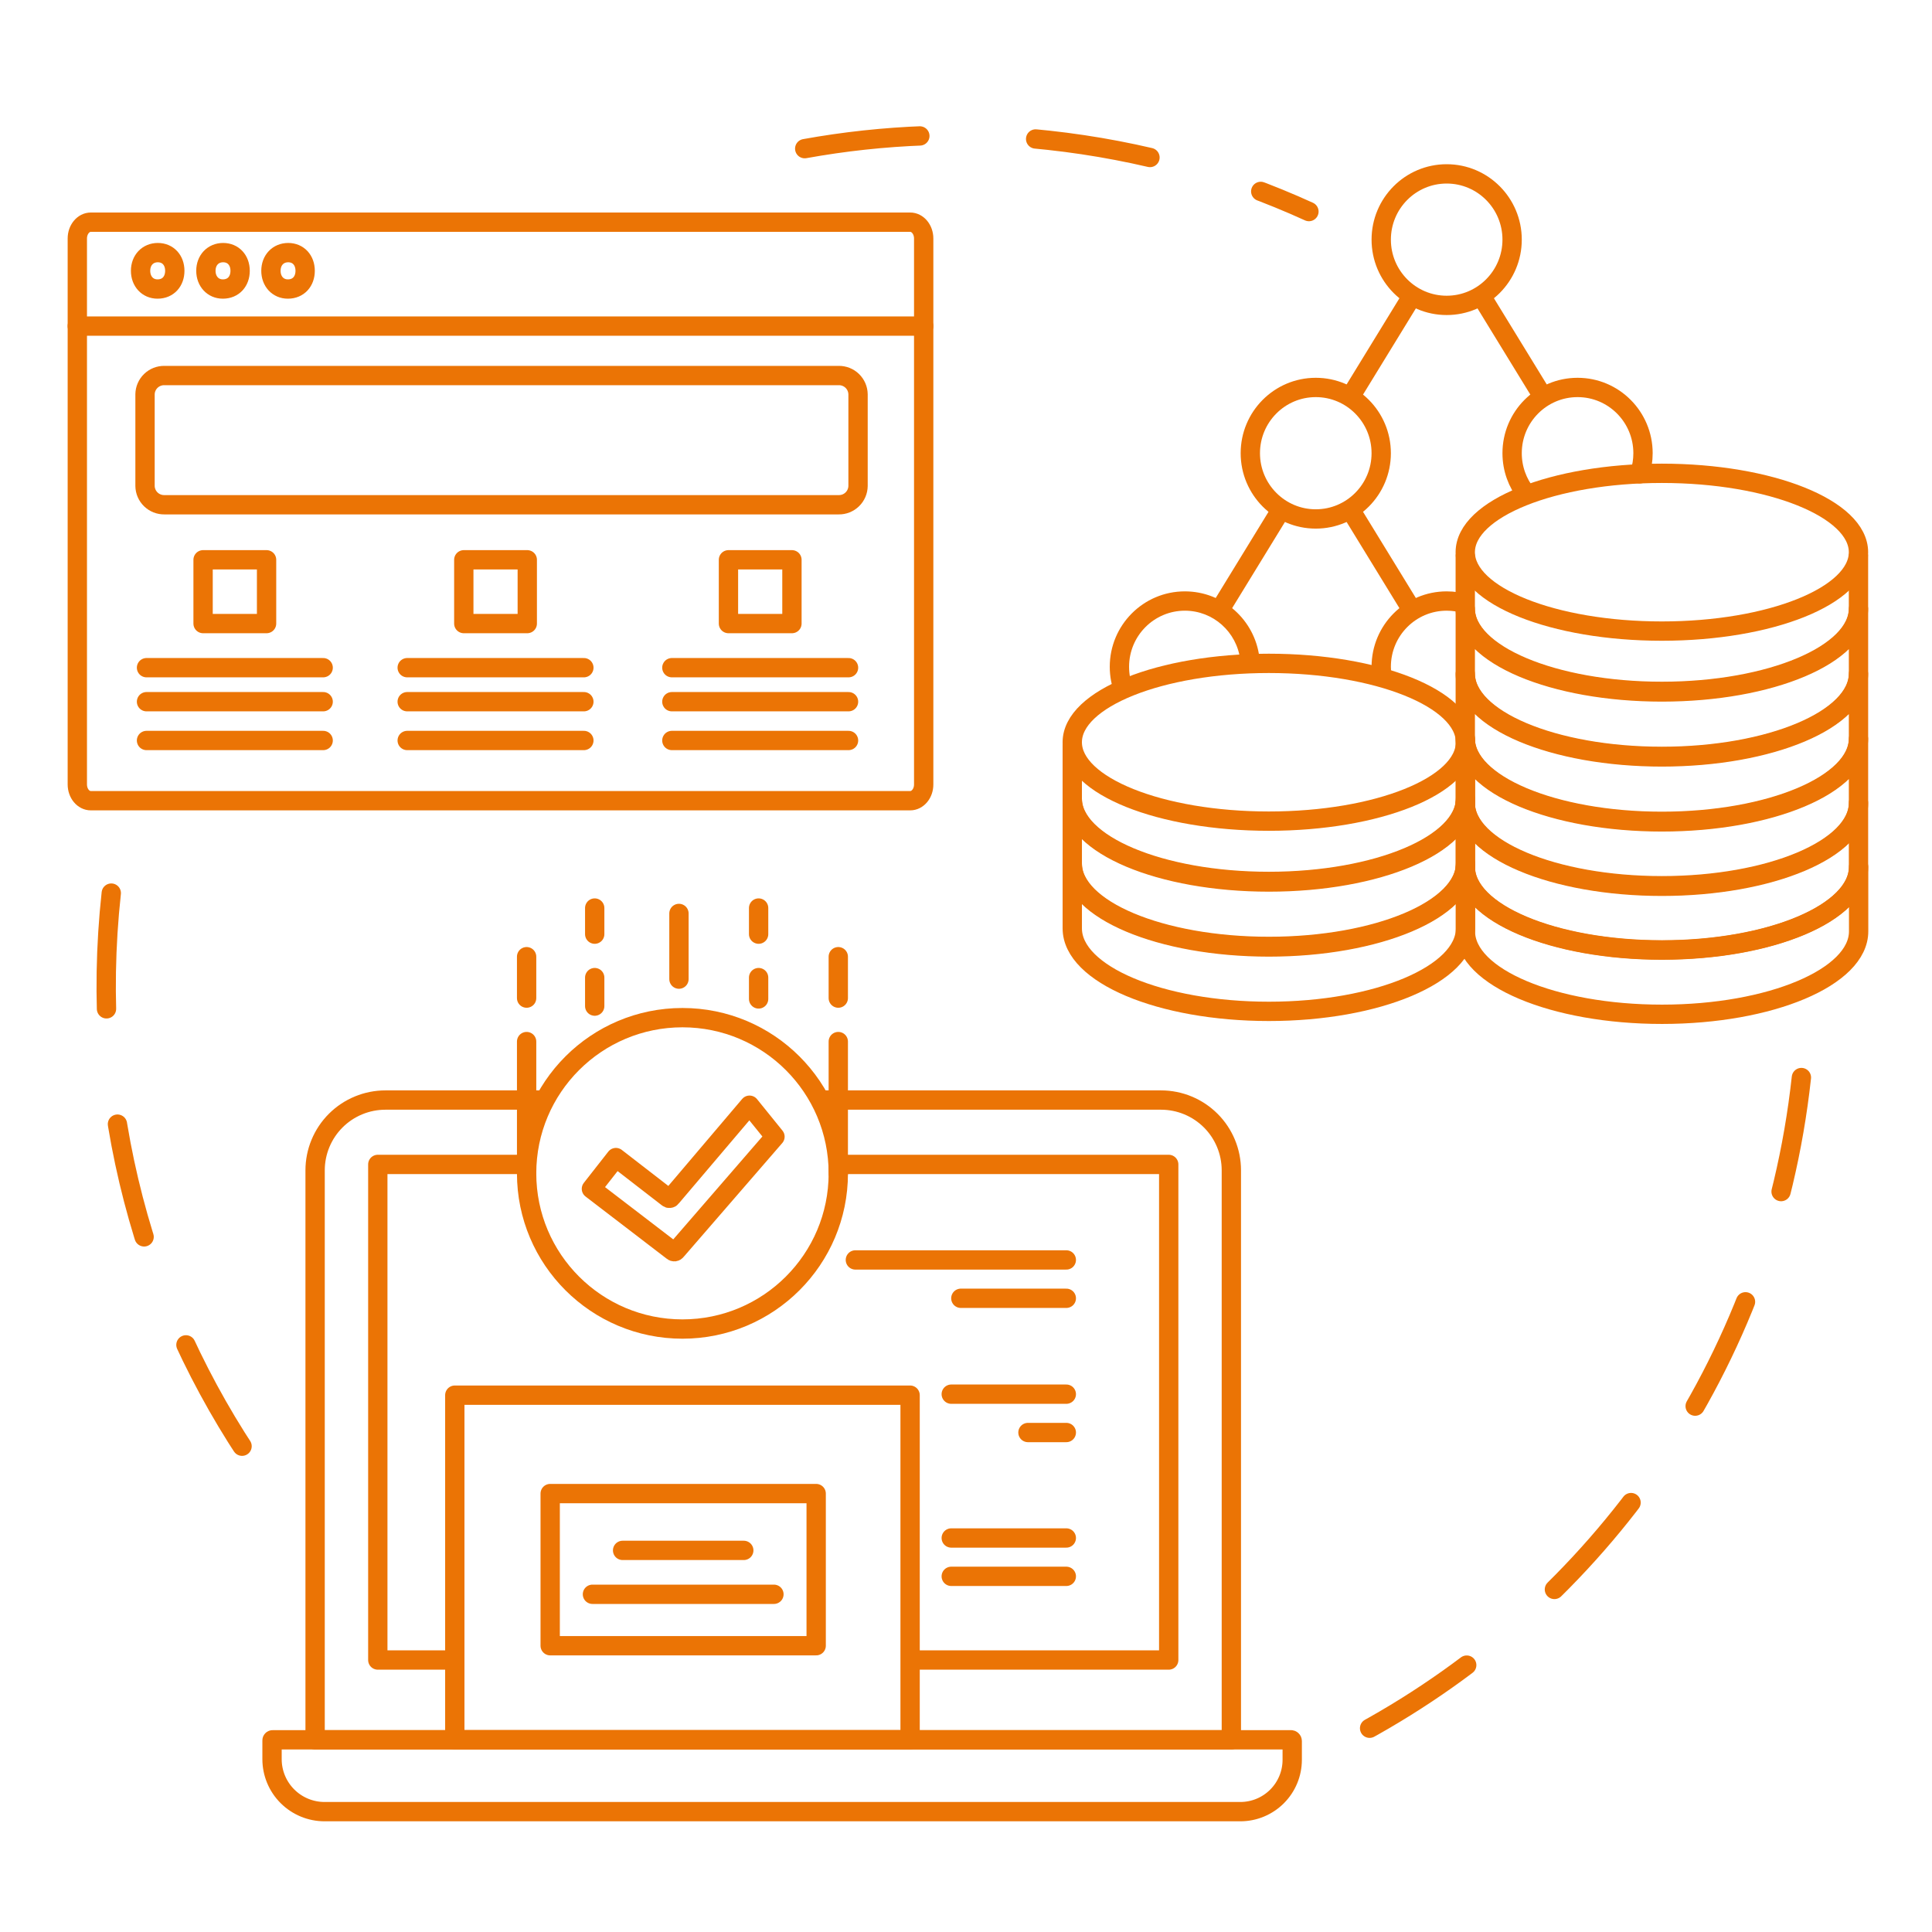 <?xml version="1.0" encoding="UTF-8"?> <svg xmlns="http://www.w3.org/2000/svg" width="200" height="200" viewBox="0 0 200 200" fill="none"> <path d="M94.223 82.889H9.401C8.627 82.889 8.004 82.133 8.004 81.2V24.689C8.004 23.757 8.631 23 9.401 23H94.223C94.996 23 95.62 23.757 95.62 24.689V81.2C95.625 82.133 94.996 82.889 94.223 82.889Z" stroke="#EB7405" stroke-width="2" stroke-linecap="round" stroke-linejoin="round"></path> <path d="M8 33.757H95.624" stroke="#EB7405" stroke-width="2" stroke-linecap="round" stroke-linejoin="round"></path> <path d="M14.552 28.035C14.552 26.929 15.296 26.151 16.339 26.151C17.381 26.151 18.095 26.929 18.095 28.035C18.095 29.114 17.411 29.92 16.309 29.92C15.267 29.921 14.552 29.114 14.552 28.035Z" stroke="#EB7405" stroke-width="2" stroke-linecap="round" stroke-linejoin="round"></path> <path d="M21.314 28.035C21.314 26.929 22.057 26.151 23.1 26.151C24.142 26.151 24.857 26.929 24.857 28.035C24.857 29.114 24.172 29.92 23.07 29.92C22.036 29.921 21.314 29.114 21.314 28.035Z" stroke="#EB7405" stroke-width="2" stroke-linecap="round" stroke-linejoin="round"></path> <path d="M28.047 28.035C28.047 26.929 28.791 26.151 29.834 26.151C30.876 26.151 31.589 26.929 31.589 28.035C31.589 29.114 30.904 29.92 29.802 29.92C28.762 29.921 28.047 29.114 28.047 28.035Z" stroke="#EB7405" stroke-width="2" stroke-linecap="round" stroke-linejoin="round"></path> <path d="M86.822 52.252H17.018C16.494 52.26 15.989 52.06 15.613 51.696C15.237 51.332 15.021 50.833 15.013 50.31V40.816C15.021 40.293 15.237 39.795 15.613 39.431C15.989 39.067 16.494 38.867 17.018 38.875H86.822C87.081 38.871 87.338 38.918 87.579 39.013C87.82 39.109 88.04 39.251 88.226 39.431C88.412 39.611 88.561 39.827 88.663 40.064C88.766 40.302 88.821 40.557 88.825 40.816V50.303C88.822 50.563 88.768 50.819 88.665 51.058C88.563 51.296 88.415 51.512 88.228 51.693C88.042 51.874 87.822 52.017 87.581 52.113C87.34 52.209 87.082 52.256 86.822 52.252V52.252Z" stroke="#EB7405" stroke-width="2" stroke-linecap="round" stroke-linejoin="round"></path> <path d="M15.167 69.118H33.454" stroke="#EB7405" stroke-width="2" stroke-linecap="round" stroke-linejoin="round"></path> <path d="M15.167 72.639H33.454" stroke="#EB7405" stroke-width="2" stroke-linecap="round" stroke-linejoin="round"></path> <path d="M15.167 76.655H33.454" stroke="#EB7405" stroke-width="2" stroke-linecap="round" stroke-linejoin="round"></path> <path d="M27.595 57.95H21.023V64.552H27.595V57.95Z" stroke="#EB7405" stroke-width="2" stroke-linecap="round" stroke-linejoin="round"></path> <path d="M42.153 69.118H60.442" stroke="#EB7405" stroke-width="2" stroke-linecap="round" stroke-linejoin="round"></path> <path d="M42.153 72.639H60.442" stroke="#EB7405" stroke-width="2" stroke-linecap="round" stroke-linejoin="round"></path> <path d="M42.153 76.655H60.442" stroke="#EB7405" stroke-width="2" stroke-linecap="round" stroke-linejoin="round"></path> <path d="M54.583 57.95H48.012V64.552H54.583V57.95Z" stroke="#EB7405" stroke-width="2" stroke-linecap="round" stroke-linejoin="round"></path> <path d="M69.551 69.118H87.84" stroke="#EB7405" stroke-width="2" stroke-linecap="round" stroke-linejoin="round"></path> <path d="M69.551 72.639H87.84" stroke="#EB7405" stroke-width="2" stroke-linecap="round" stroke-linejoin="round"></path> <path d="M69.551 76.655H87.84" stroke="#EB7405" stroke-width="2" stroke-linecap="round" stroke-linejoin="round"></path> <path d="M81.981 57.95H75.41V64.552H81.981V57.95Z" stroke="#EB7405" stroke-width="2" stroke-linecap="round" stroke-linejoin="round"></path> <path d="M146.32 30.419L139.86 40.958M153.235 30.477L159.659 40.958M132.558 52.87L126.117 63.379" stroke="#EB7405" stroke-width="2" stroke-linejoin="round"></path> <path d="M149.759 31.613C153.501 31.613 156.534 28.566 156.534 24.807C156.534 21.047 153.501 18 149.759 18C146.018 18 142.984 21.047 142.984 24.807C142.984 28.566 146.018 31.613 149.759 31.613Z" stroke="#EB7405" stroke-width="2" stroke-linecap="round" stroke-linejoin="round"></path> <path d="M139.86 52.873L146.07 63.004" stroke="#EB7405" stroke-width="2" stroke-linecap="round" stroke-linejoin="round"></path> <path d="M158.012 51.159C157.087 49.995 156.534 48.52 156.534 46.915C156.534 43.156 159.568 40.109 163.309 40.109C167.051 40.109 170.084 43.156 170.084 46.915C170.084 47.66 169.965 48.377 169.745 49.048" stroke="#EB7405" stroke-width="2" stroke-linecap="round" stroke-linejoin="round"></path> <path d="M136.208 53.722C139.949 53.722 142.983 50.675 142.983 46.915C142.983 43.156 139.949 40.109 136.208 40.109C132.466 40.109 129.433 43.156 129.433 46.915C129.433 50.675 132.466 53.722 136.208 53.722Z" stroke="#EB7405" stroke-width="2" stroke-linecap="round" stroke-linejoin="round"></path> <path d="M151.801 62.532C151.157 62.328 150.471 62.218 149.759 62.218C146.018 62.218 142.984 65.265 142.984 69.024C142.984 69.379 143.011 69.727 143.063 70.067" stroke="#EB7405" stroke-width="2" stroke-linejoin="round"></path> <path d="M128.386 68.282C128.455 68.829 128.955 69.217 129.503 69.148C130.051 69.079 130.439 68.578 130.37 68.03L128.386 68.282ZM116.882 69.024C116.882 65.813 119.472 63.218 122.657 63.218V61.218C118.359 61.218 114.882 64.717 114.882 69.024H116.882ZM117.276 71.137C117.022 70.484 116.882 69.772 116.882 69.024H114.882C114.882 70.023 115.07 70.981 115.412 71.862L117.276 71.137ZM122.657 63.218C125.592 63.218 128.023 65.422 128.386 68.282L130.37 68.03C129.883 64.191 126.62 61.218 122.657 61.218V63.218Z" fill="#EB7405"></path> <path d="M151.698 89.746C151.698 94.489 160.81 98.332 172.051 98.332C183.292 98.332 192.405 94.489 192.405 89.746V96.412C192.405 101.156 183.292 104.999 172.051 104.999C160.81 104.999 151.698 101.156 151.698 96.412V89.746Z" stroke="#EB7405" stroke-width="2" stroke-linecap="round" stroke-linejoin="round"></path> <path d="M151.685 83.104C151.685 87.847 160.797 91.691 172.038 91.691C183.279 91.691 192.391 87.847 192.391 83.104V89.771C192.391 94.512 183.279 98.356 172.038 98.356C160.797 98.356 151.685 94.512 151.685 89.771V83.104Z" stroke="#EB7405" stroke-width="2" stroke-linecap="round" stroke-linejoin="round"></path> <path d="M192.389 57.584V62.984C192.389 67.725 183.277 71.57 172.036 71.57C160.795 71.57 151.683 67.725 151.683 62.984V57.584" stroke="#EB7405" stroke-width="2" stroke-linecap="round" stroke-linejoin="round"></path> <path d="M151.685 63.045C151.685 67.787 160.797 71.632 172.038 71.632C183.279 71.632 192.391 67.787 192.391 63.045V69.712C192.391 74.454 183.279 78.299 172.038 78.299C160.797 78.299 151.685 74.454 151.685 69.712V63.045Z" stroke="#EB7405" stroke-width="2" stroke-linecap="round" stroke-linejoin="round"></path> <path d="M151.685 69.77C151.685 74.512 160.797 78.357 172.038 78.357C183.279 78.357 192.391 74.512 192.391 69.77V76.437C192.391 81.181 183.279 85.024 172.038 85.024C160.797 85.024 151.685 81.181 151.685 76.437V69.77Z" stroke="#EB7405" stroke-width="2" stroke-linecap="round" stroke-linejoin="round"></path> <path d="M151.685 76.496C151.685 81.237 160.797 85.082 172.038 85.082C183.279 85.082 192.391 81.237 192.391 76.496V83.162C192.391 87.906 183.279 91.749 172.038 91.749C160.797 91.749 151.685 87.906 151.685 83.162V76.496Z" stroke="#EB7405" stroke-width="2" stroke-linecap="round" stroke-linejoin="round"></path> <path d="M172.036 65.331C183.277 65.331 192.389 61.674 192.389 57.164C192.389 52.653 183.277 48.997 172.036 48.997C160.796 48.997 151.683 52.653 151.683 57.164C151.683 61.674 160.796 65.331 172.036 65.331Z" stroke="#EB7405" stroke-width="2" stroke-linecap="round" stroke-linejoin="round"></path> <path d="M151.706 77.259V82.658C151.706 87.401 142.594 91.244 131.353 91.244C120.112 91.244 111 87.401 111 82.658V77.259" stroke="#EB7405" stroke-width="2" stroke-linecap="round" stroke-linejoin="round"></path> <path d="M111.002 82.719C111.002 87.461 120.114 91.306 131.355 91.306C142.596 91.306 151.708 87.461 151.708 82.719V89.386C151.708 94.129 142.596 97.972 131.355 97.972C120.114 97.972 111.002 94.129 111.002 89.386V82.719V82.719Z" stroke="#EB7405" stroke-width="2" stroke-linecap="round" stroke-linejoin="round"></path> <path d="M111.002 89.444C111.002 94.188 120.114 98.031 131.355 98.031C142.596 98.031 151.708 94.188 151.708 89.444V96.111C151.708 100.853 142.596 104.696 131.355 104.696C120.114 104.696 111.002 100.853 111.002 96.111V89.444V89.444Z" stroke="#EB7405" stroke-width="2" stroke-linecap="round" stroke-linejoin="round"></path> <path d="M131.353 85.004C142.594 85.004 151.706 81.348 151.706 76.837C151.706 72.327 142.594 68.671 131.353 68.671C120.112 68.671 111 72.327 111 76.837C111 81.348 120.112 85.004 131.353 85.004Z" stroke="#EB7405" stroke-width="2" stroke-linecap="round" stroke-linejoin="round"></path> <path d="M56.785 113.877L39.904 113.877C38.947 113.876 38 114.064 37.116 114.43C36.232 114.795 35.429 115.331 34.752 116.007C34.076 116.683 33.54 117.485 33.174 118.368C32.808 119.251 32.62 120.197 32.62 121.153V180.105H127.469V121.15C127.469 119.221 126.702 117.371 125.337 116.007C123.972 114.643 122.12 113.877 120.19 113.877L85.074 113.877" stroke="#EB7405" stroke-width="2" stroke-linejoin="round"></path> <path d="M54.8 120.54L39.11 120.54V171.845H47.356M86.562 120.54L120.985 120.54V171.845H94.503" stroke="#EB7405" stroke-width="2" stroke-linejoin="round"></path> <path d="M28.227 180.103H133.641C133.658 180.103 133.675 180.106 133.69 180.112C133.706 180.119 133.72 180.128 133.732 180.14C133.744 180.152 133.753 180.166 133.76 180.182C133.766 180.197 133.77 180.214 133.77 180.231V182.174C133.77 183.597 133.204 184.963 132.196 185.969C131.188 186.976 129.822 187.541 128.397 187.541H33.6C32.157 187.541 30.774 186.969 29.754 185.95C28.734 184.931 28.161 183.549 28.161 182.108V180.165C28.161 180.156 28.163 180.148 28.166 180.141C28.17 180.133 28.174 180.126 28.181 180.12C28.187 180.114 28.194 180.11 28.202 180.107C28.21 180.104 28.218 180.102 28.227 180.103V180.103Z" stroke="#EB7405" stroke-width="2" stroke-linecap="round" stroke-linejoin="round"></path> <path d="M88.548 130.428H110.384" stroke="#EB7405" stroke-width="2" stroke-linecap="round" stroke-linejoin="round"></path> <path d="M99.466 134.398H110.384" stroke="#EB7405" stroke-width="2" stroke-linecap="round" stroke-linejoin="round"></path> <path d="M98.473 144.324H110.384" stroke="#EB7405" stroke-width="2" stroke-linecap="round" stroke-linejoin="round"></path> <path d="M106.414 148.294L110.384 148.294" stroke="#EB7405" stroke-width="2" stroke-linecap="round" stroke-linejoin="round"></path> <path d="M98.473 159.212H110.384" stroke="#EB7405" stroke-width="2" stroke-linecap="round" stroke-linejoin="round"></path> <path d="M98.473 163.182H110.384" stroke="#EB7405" stroke-width="2" stroke-linecap="round" stroke-linejoin="round"></path> <path d="M94.213 144.427H47.081V180.105H94.213V144.427Z" stroke="#EB7405" stroke-width="2" stroke-linecap="round" stroke-linejoin="round"></path> <path d="M84.49 154.614H56.955V170.364H84.49V154.614Z" stroke="#EB7405" stroke-width="2" stroke-linecap="round" stroke-linejoin="round"></path> <path d="M64.452 160.496H76.996" stroke="#EB7405" stroke-width="2" stroke-linecap="round" stroke-linejoin="round"></path> <path d="M61.33 165.04H80.117" stroke="#EB7405" stroke-width="2" stroke-linecap="round" stroke-linejoin="round"></path> <path d="M70.648 137.582C79.558 137.582 86.781 130.366 86.781 121.465C86.781 112.563 79.558 105.347 70.648 105.347C61.738 105.347 54.515 112.563 54.515 121.465C54.515 130.366 61.738 137.582 70.648 137.582Z" stroke="#EB7405" stroke-width="2" stroke-linecap="round" stroke-linejoin="round"></path> <path d="M78.532 96.703V94" stroke="#EB7405" stroke-width="2" stroke-linecap="round" stroke-linejoin="round"></path> <path d="M61.564 96.703V94" stroke="#EB7405" stroke-width="2" stroke-linecap="round" stroke-linejoin="round"></path> <path d="M70.285 101.358V94.559" stroke="#EB7405" stroke-width="2" stroke-linecap="round" stroke-linejoin="round"></path> <path d="M78.532 103.409V101.201" stroke="#EB7405" stroke-width="2" stroke-linecap="round" stroke-linejoin="round"></path> <path d="M86.779 103.323V99.037" stroke="#EB7405" stroke-width="2" stroke-linecap="round" stroke-linejoin="round"></path> <path d="M86.779 121.465V107.823" stroke="#EB7405" stroke-width="2" stroke-linecap="round" stroke-linejoin="round"></path> <path d="M54.515 103.323V99.037" stroke="#EB7405" stroke-width="2" stroke-linecap="round" stroke-linejoin="round"></path> <path d="M54.515 121.465V107.823" stroke="#EB7405" stroke-width="2" stroke-linecap="round" stroke-linejoin="round"></path> <path d="M61.564 104.152V101.201" stroke="#EB7405" stroke-width="2" stroke-linecap="round" stroke-linejoin="round"></path> <path d="M80.225 117.671L69.999 129.477C69.979 129.505 69.954 129.529 69.924 129.547C69.894 129.565 69.861 129.576 69.826 129.58C69.792 129.583 69.757 129.579 69.724 129.568C69.691 129.557 69.662 129.539 69.636 129.515L61.223 123.068L63.759 119.832L69.132 123.988C69.157 124.012 69.187 124.03 69.22 124.041C69.253 124.052 69.288 124.055 69.322 124.051C69.357 124.048 69.39 124.036 69.42 124.019C69.449 124.001 69.475 123.977 69.494 123.948L77.59 114.412L80.225 117.671Z" stroke="#EB7405" stroke-width="2" stroke-linecap="round" stroke-linejoin="round"></path> <path d="M186.48 111.547C183.229 141.337 165.468 166.024 141 179.339M11.519 92.453C9.132 114.332 14.98 135.212 26.582 152M83.304 15.388C91.436 13.918 99.913 13.577 108.547 14.52C118.129 15.565 127.183 18.112 135.5 21.901" stroke="#EB7405" stroke-width="2" stroke-linecap="round" stroke-dasharray="12 12"></path> </svg> 